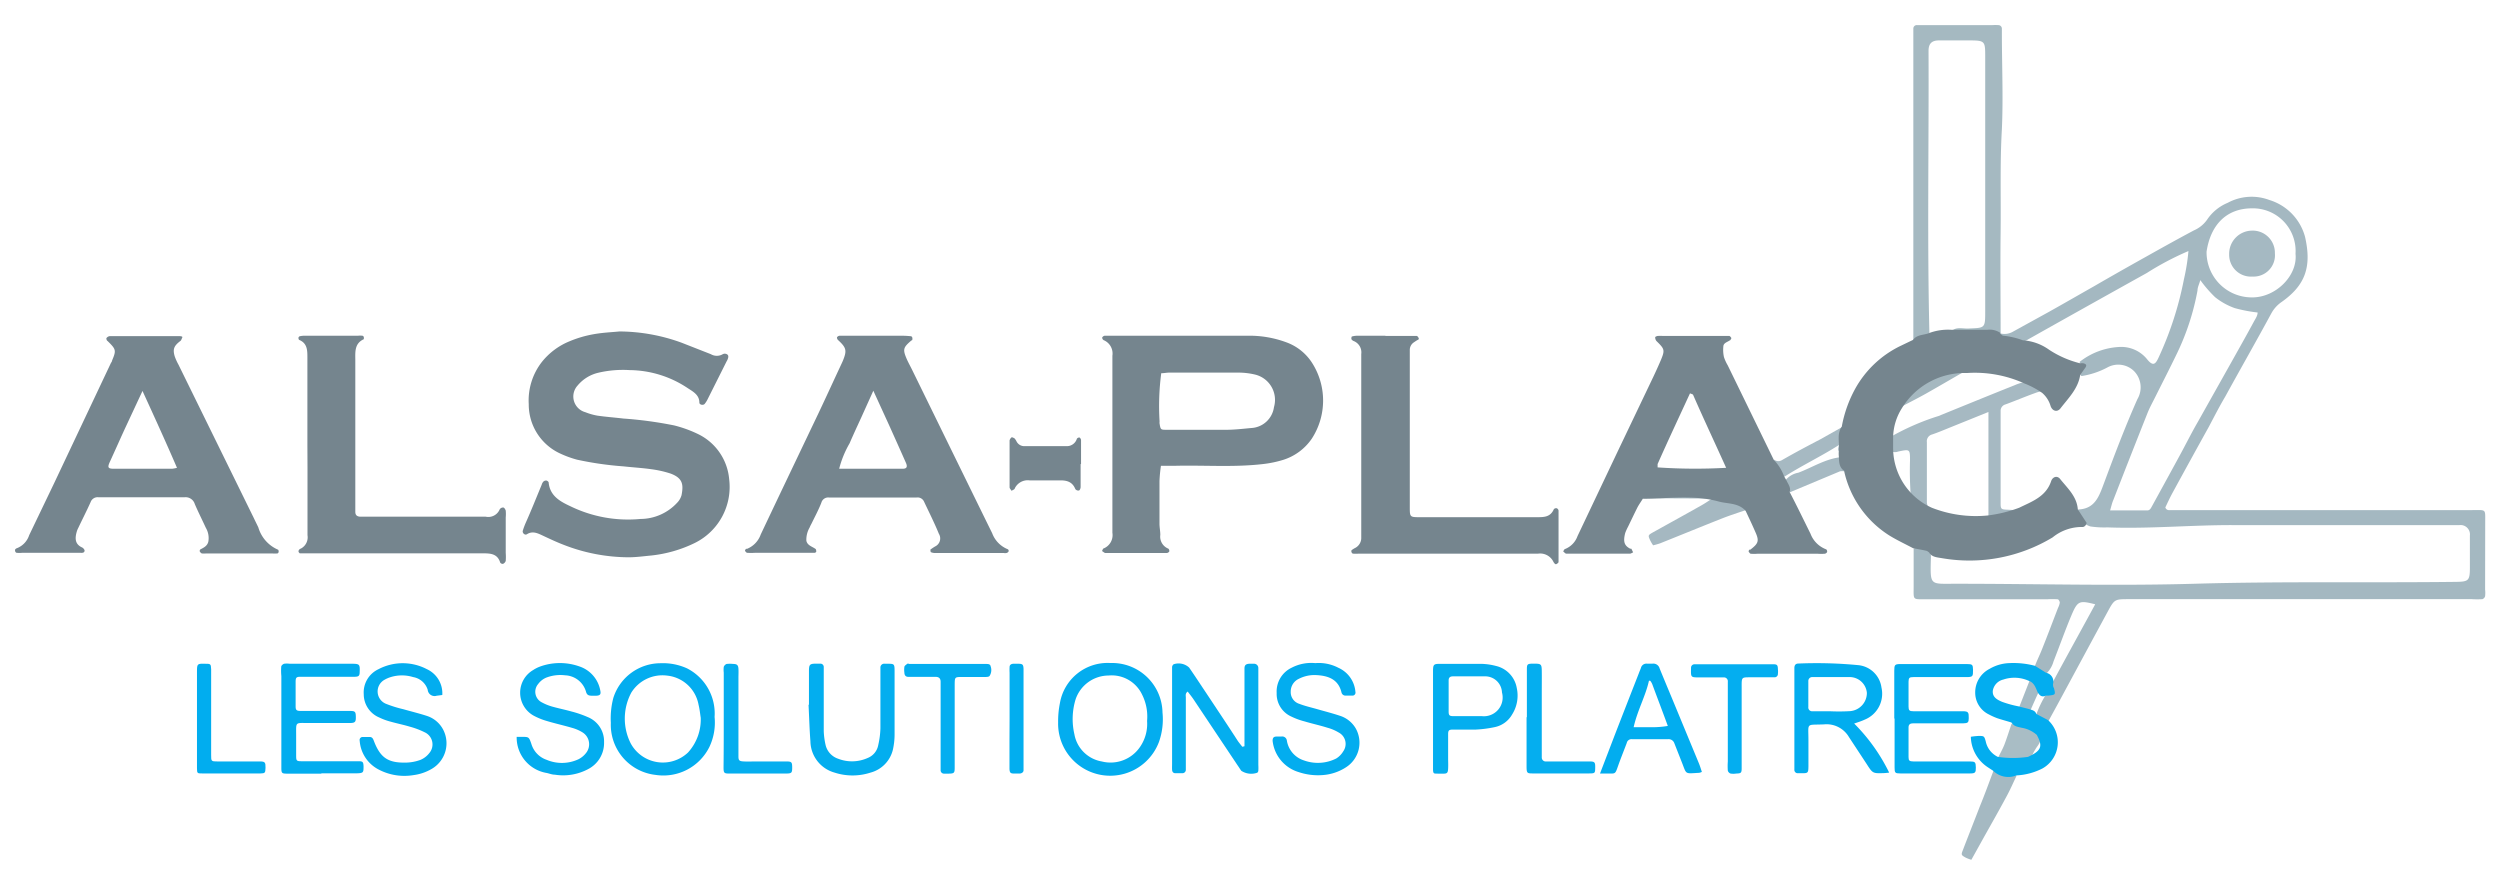 <svg xmlns="http://www.w3.org/2000/svg" viewBox="0 0 240 84.92"><defs><style>.cls-1{fill:#75858e;}.cls-2{fill:#a5b9c1;}.cls-3{fill:#04aeef;}.cls-4{fill:#03adef;}.cls-5{fill:#02adef;}.cls-6{fill:#01adef;}.cls-7{fill:#03aeef;}.cls-8{fill:#04aef0;}.cls-9{fill:#05aeef;}.cls-10{fill:#a5b8c1;}.cls-11{fill:#a5b9c2;}.cls-12{fill:#02aeef;}.cls-13{fill:#a9bdc5;}.cls-14{fill:#a6b9c2;}.cls-15{fill:#a4b8c1;}.cls-16{fill:#a5b8c0;}.cls-17{fill:#a5bac4;}</style></defs><title>logo</title><g id="Calque_3" data-name="Calque 3"><path class="cls-1" d="M59.46,31.82a17.63,17.63,0,0,1,6,1.09L68.24,34a1.13,1.13,0,0,0,1.15,0,.42.42,0,0,1,.38,0c.2.1.16.3.09.48a.93.93,0,0,1-.1.2L67.9,38.39a2.35,2.35,0,0,1-.24.37c-.13.18-.51.11-.52-.1,0-.75-.6-1.06-1.12-1.4a10.2,10.2,0,0,0-5.57-1.73,10.37,10.37,0,0,0-3,.25,3.67,3.67,0,0,0-2,1.23,1.56,1.56,0,0,0,.74,2.56,5.8,5.8,0,0,0,1.15.33c.83.12,1.67.18,2.5.28a38.15,38.15,0,0,1,4.88.66,11.84,11.84,0,0,1,2.25.81A5.32,5.32,0,0,1,70,46a6,6,0,0,1-3.31,6.13,12.53,12.53,0,0,1-4.18,1.2c-.73.07-1.46.17-2.18.17a17.3,17.3,0,0,1-6.2-1.19c-.68-.26-1.34-.57-2-.88-.51-.24-1-.49-1.55-.14-.2.12-.46-.13-.39-.35a7.3,7.3,0,0,1,.31-.82C51,49,51.5,47.75,52,46.54a.8.8,0,0,1,.15-.29.39.39,0,0,1,.28-.12c.09,0,.23.11.24.18.12,1.31,1.12,1.84,2.11,2.3a12.65,12.65,0,0,0,6.71,1.21A4.82,4.82,0,0,0,65,48.27a1.7,1.7,0,0,0,.43-.74c.19-1,.13-1.63-1.06-2.07a10.1,10.1,0,0,0-1.81-.41c-.9-.13-1.82-.18-2.72-.28a31.66,31.66,0,0,1-4.44-.64,9.77,9.77,0,0,1-1.64-.6,5.18,5.18,0,0,1-3-4.73,6,6,0,0,1,1.29-4.09,6.56,6.56,0,0,1,2.61-1.94,10.85,10.85,0,0,1,2.3-.68C57.89,31.92,58.8,31.89,59.46,31.82Z"/><path class="cls-1" d="M29.51,42.69c0-2.78,0-5.56,0-8.34,0-.73,0-1.4-.81-1.73,0,0-.06-.13-.05-.19s.07-.14.13-.15a2,2,0,0,1,.43-.05h5.15a2.12,2.12,0,0,1,.44,0,.2.2,0,0,1,.13.14c0,.06,0,.18,0,.19-.88.4-.83,1.17-.82,1.95,0,4.62,0,9.23,0,13.84,0,.26,0,.52,0,.77s.08.45.44.48H46.62a1.18,1.18,0,0,0,1.35-.7.39.39,0,0,1,.34-.18c.1,0,.21.19.24.3a3.64,3.64,0,0,1,0,.66v3.4a4.92,4.92,0,0,1,0,.77.48.48,0,0,1-.26.28.29.29,0,0,1-.27-.12c-.26-.86-.94-.89-1.67-.89-5.53,0-11.05,0-16.57,0-.33,0-.66,0-1,0,0,0-.1-.09-.12-.15a.26.26,0,0,1,.05-.19.38.38,0,0,1,.18-.12,1.22,1.22,0,0,0,.63-1.28c0-2.16,0-4.32,0-6.48Z"/><path class="cls-1" d="M133,32.25c1,0,2,0,3,0,.07,0,.15.12.19.2s0,.15-.08.18-.25.15-.37.23a.87.87,0,0,0-.4.74c0,.18,0,.37,0,.55v14.5c0,1,0,1,1,1,3.73,0,7.46,0,11.19,0,.69,0,1.31,0,1.64-.77a.31.31,0,0,1,.27-.09.29.29,0,0,1,.18.22c0,1,0,1.9,0,2.85,0,.7,0,1.39,0,2.09,0,.07-.12.16-.2.2s-.14,0-.19-.07a.71.71,0,0,1-.12-.18,1.41,1.41,0,0,0-1.45-.75c-4.65,0-9.29,0-13.94,0h-3.29a3.39,3.39,0,0,1-.55,0,.2.2,0,0,1-.13-.14.22.22,0,0,1,0-.19,2.3,2.3,0,0,1,.37-.23,1.08,1.08,0,0,0,.56-1V34.43c0-.14,0-.29,0-.44a1.17,1.17,0,0,0-.7-1.24.46.46,0,0,1-.25-.2c0-.06,0-.24.07-.25a1.88,1.88,0,0,1,.53-.07H133Z"/><path class="cls-2" d="M185.23,32.27c-.08.06-.16.16-.25.18-.43.09-.87.16-1.3.24q0-12.07,0-24.17c0-1.68,0-3.37,0-5,0-.26,0-.52,0-.77a.33.33,0,0,1,.35-.34h7.25a5.09,5.09,0,0,1,.55,0,.34.34,0,0,1,.35.34c0,.14,0,.29,0,.44,0,3.07.14,6.16,0,9.22-.19,3.3-.08,6.58-.12,9.87s0,6.52,0,9.78h-4.88c.39-.78,1.14-.5,1.74-.52,1.65-.07,1.66,0,1.66-1.66q0-12.19,0-24.39c0-1.56,0-1.61-1.59-1.61h-2.85c-.69,0-1,.31-1,1v.11C185.18,14,185,23.16,185.23,32.27Z"/><path class="cls-3" d="M119.47,71.64V65.06c0-.29,0-.59,0-.88s.1-.44.46-.46h.43a.41.41,0,0,1,.44.4c0,.18,0,.36,0,.55v8.77a4.93,4.93,0,0,1,0,.55.3.3,0,0,1-.1.19,1.74,1.74,0,0,1-1.53-.18c-.13-.17-.24-.36-.37-.54l-4.26-6.38c-.16-.23-.34-.45-.52-.69-.27.19-.17.42-.18.61v6c0,.29,0,.59,0,.88a.33.33,0,0,1-.33.35c-.22,0-.44,0-.66,0s-.32-.13-.33-.34,0-.37,0-.55V64.69c0-.22,0-.44,0-.65a.37.37,0,0,1,.15-.27,1.48,1.48,0,0,1,1.49.32c.56.81,1.1,1.64,1.65,2.46,1,1.51,2,3,3,4.55.14.21.3.39.45.59Z"/><path class="cls-4" d="M49.6,70.74c.16,0,.34,0,.51,0,.65,0,.67,0,.9.67a2.3,2.3,0,0,0,1.46,1.53,3.76,3.76,0,0,0,3.08-.06,2.15,2.15,0,0,0,.74-.63,1.34,1.34,0,0,0-.35-1.93,3.83,3.83,0,0,0-1-.44c-.81-.24-1.63-.42-2.43-.66a6.32,6.32,0,0,1-1.32-.54,2.52,2.52,0,0,1,0-4.36,3.32,3.32,0,0,1,.68-.34,5.58,5.58,0,0,1,3.76,0,3,3,0,0,1,2,2.32c.07.33,0,.47-.39.49h-.33c-.32,0-.56,0-.66-.41a2.17,2.17,0,0,0-2-1.55,3.79,3.79,0,0,0-1.83.23,1.86,1.86,0,0,0-.76.61,1.14,1.14,0,0,0,.38,1.77,4.83,4.83,0,0,0,1,.4c.6.17,1.21.29,1.81.46a10.11,10.11,0,0,1,1.55.53,2.51,2.51,0,0,1,1.59,2.41,2.82,2.82,0,0,1-1.54,2.6,5.08,5.08,0,0,1-3.18.53c-.26,0-.51-.1-.76-.16A3.45,3.45,0,0,1,49.6,70.74Z"/><path class="cls-4" d="M126.27,63.66a4.06,4.06,0,0,1,2.22.45,2.77,2.77,0,0,1,1.63,2.31.29.29,0,0,1-.3.36h-.66a.39.39,0,0,1-.38-.32c-.31-1.26-1.28-1.59-2.41-1.65a3.29,3.29,0,0,0-1.69.36,1.34,1.34,0,0,0-.77,1.23,1.17,1.17,0,0,0,.83,1.17c.54.21,1.12.34,1.68.5.73.21,1.48.4,2.2.64a2.71,2.71,0,0,1,1.52,1.2,2.8,2.8,0,0,1-.94,3.76,4.7,4.7,0,0,1-2.26.74,5.8,5.8,0,0,1-2.27-.29,3.54,3.54,0,0,1-2.5-3c0-.27.09-.41.37-.41H123a.45.45,0,0,1,.54.39A2.39,2.39,0,0,0,125.18,73a3.91,3.91,0,0,0,3.09-.18,2,2,0,0,0,.68-.69,1.23,1.23,0,0,0-.42-1.8,4.29,4.29,0,0,0-1.1-.47c-.73-.23-1.48-.39-2.21-.61a6.71,6.71,0,0,1-1.23-.45,2.38,2.38,0,0,1-1.43-2.27A2.53,2.53,0,0,1,124,64.1,4.07,4.07,0,0,1,126.27,63.66Z"/><path class="cls-4" d="M42.46,66.72l-.54.07a.66.66,0,0,1-.86-.57A1.77,1.77,0,0,0,39.66,65a3.66,3.66,0,0,0-2.15,0,2.94,2.94,0,0,0-.6.26,1.28,1.28,0,0,0,.13,2.3,11.44,11.44,0,0,0,1.66.52c.77.22,1.56.41,2.32.66A2.7,2.7,0,0,1,42.52,70a2.84,2.84,0,0,1-1.07,3.81,4.61,4.61,0,0,1-1.75.6,5.3,5.3,0,0,1-3.3-.51,3.38,3.38,0,0,1-1.87-2.79.29.29,0,0,1,.3-.36h.66c.2,0,.3.11.38.32.62,1.66,1.36,2.18,3.11,2.14a4.33,4.33,0,0,0,1.38-.26,2.09,2.09,0,0,0,.85-.65,1.28,1.28,0,0,0-.44-2,7.66,7.66,0,0,0-1.43-.54c-.59-.18-1.2-.3-1.8-.47a5.89,5.89,0,0,1-1.13-.41,2.42,2.42,0,0,1-1.49-2.23,2.46,2.46,0,0,1,1.42-2.41,5,5,0,0,1,4.64,0A2.55,2.55,0,0,1,42.46,66.72Z"/><path class="cls-5" d="M30.85,74.27H27.56c-.51,0-.55-.05-.55-.58,0-.7,0-1.39,0-2.09V64.9A5.14,5.14,0,0,1,27,64c0-.11.16-.24.27-.28a1.94,1.94,0,0,1,.54,0h5.93c.78,0,.82.05.79.78,0,.37-.09.46-.45.47s-.66,0-1,0H28.86c-.4,0-.47.07-.48.44,0,.8,0,1.61,0,2.41,0,.35.1.43.48.43h4.72c.52,0,.57.08.58.56s-.06.59-.54.6h-4c-1.3,0-1.19-.15-1.19,1.17q0,.93,0,1.86c0,.61,0,.64.61.64,1,0,2,0,3,0h2.41c.38,0,.43.08.45.47,0,.61,0,.67-.67.69H30.85Z"/><path class="cls-6" d="M181.85,69c0-1.54,0-3.08,0-4.61,0-.58.06-.64.61-.64h6.37c.52,0,.57.06.58.55,0,.64,0,.7-.66.7-1.46,0-2.92,0-4.39,0h-.66c-.4,0-.47.07-.48.43,0,.8,0,1.61,0,2.41,0,.36.09.44.47.44h4.72c.54,0,.6.09.59.66,0,.41-.08.49-.53.5h-4.83c-.26,0-.42.11-.42.38,0,1,0,1.9,0,2.85,0,.36.08.42.48.43.8,0,1.6,0,2.41,0h3c.51,0,.56.07.57.57s-.06.58-.55.58h-6.69c-.51,0-.56-.05-.56-.57,0-1.58,0-3.15,0-4.72Z"/><path class="cls-7" d="M77.66,67.65c0-1.06,0-2.12,0-3.19,0-.69.07-.75.75-.75h.33a.32.32,0,0,1,.34.34c0,.29,0,.58,0,.88,0,1.75,0,3.51,0,5.26a7.12,7.12,0,0,0,.17,1.3,1.83,1.83,0,0,0,1.19,1.34,3.67,3.67,0,0,0,2.87-.07,1.64,1.64,0,0,0,1-1.23,8,8,0,0,0,.21-1.62c0-1.68,0-3.36,0-5V64.1a.36.36,0,0,1,.42-.38h.22c.7,0,.72,0,.72.75,0,2,0,4,0,5.93A6.74,6.74,0,0,1,85.71,72a3,3,0,0,1-2.14,2.17,5.57,5.57,0,0,1-3.45,0,3.17,3.17,0,0,1-2.32-3c-.09-1.17-.12-2.34-.18-3.51Z"/><path class="cls-1" d="M103.74,44.55c0,.73,0,1.47,0,2.2,0,.12-.07.31-.16.34a.37.37,0,0,1-.35-.14c-.3-.75-.9-.86-1.61-.83-.92,0-1.83,0-2.75,0a1.38,1.38,0,0,0-1.45.76c0,.1-.2.16-.31.24-.06-.11-.19-.22-.19-.34,0-.91,0-1.83,0-2.74,0-.59,0-1.18,0-1.76a.52.52,0,0,1,.22-.31s.18.06.26.12a1.27,1.27,0,0,1,.18.27.83.83,0,0,0,.8.47h4a1,1,0,0,0,1-.71.29.29,0,0,1,.25-.12.33.33,0,0,1,.15.25c0,.76,0,1.53,0,2.3Z"/><path class="cls-8" d="M167.2,69.59c0,1.39,0,2.78,0,4.17,0,.44-.07.49-.52.5a1.68,1.68,0,0,1-.55,0,.42.42,0,0,1-.26-.28,6.27,6.27,0,0,1,0-.87v-7c0-.22,0-.44,0-.66a.37.37,0,0,0-.39-.42H164c-.29,0-.59,0-.88,0-.82,0-.8,0-.78-.91a.33.33,0,0,1,.34-.35h7.57c.36,0,.42.09.43.48a2.14,2.14,0,0,1,0,.44.32.32,0,0,1-.35.33q-1.16,0-2.31,0c-.83,0-.82,0-.82.88,0,1.25,0,2.49,0,3.74Z"/><path class="cls-8" d="M91.65,69.65c0,1.35,0,2.71,0,4.06,0,.5-.06.55-.58.56l-.44,0a.32.32,0,0,1-.33-.34c0-.29,0-.59,0-.88V66.22c0-.26,0-.52,0-.77s-.1-.46-.45-.47c-.58,0-1.17,0-1.76,0h-.87c-.28,0-.39-.15-.4-.41a1.94,1.94,0,0,1,0-.54c0-.11.16-.21.26-.29s.15,0,.22,0h7.36c.18,0,.4,0,.44.22a1.05,1.05,0,0,1-.1.93c-.07.09-.26.1-.4.1H92.4c-.74,0-.74,0-.75.71,0,1.06,0,2.13,0,3.19v.77Z"/><path class="cls-9" d="M69.48,68.84V64.57a2.47,2.47,0,0,1,0-.55.5.5,0,0,1,.27-.28,2.79,2.79,0,0,1,.65,0c.35,0,.47.12.49.45s0,.58,0,.87q0,3.51,0,7c0,.18,0,.37,0,.55,0,.41.09.47.55.49s.66,0,1,0h3.07c.49,0,.54.08.54.59s-.06.56-.57.57H70c-.49,0-.54-.06-.54-.59C69.48,72.06,69.48,70.45,69.48,68.84Z"/><path class="cls-9" d="M146.58,68.85c0-1.54,0-3.07,0-4.61,0-.46.06-.51.49-.53h.22c.65,0,.71.06.72.67s0,1.47,0,2.2v5.48c0,.22,0,.44,0,.66a.38.38,0,0,0,.43.38h4.16c.49,0,.55.08.54.59s0,.56-.57.56h-5.48c-.48,0-.53-.06-.54-.59V68.85Z"/><path class="cls-6" d="M20.27,68.42c0,1.36,0,2.71,0,4.06,0,.6,0,.62.63.62h3.29c.26,0,.51,0,.77,0,.48,0,.54.09.53.61s-.07.52-.48.54h-5.6c-.46,0-.5,0-.5-.51,0-1.68,0-3.36,0-5V64.42c0-.69.05-.72.76-.7.54,0,.58,0,.6.53,0,.22,0,.44,0,.66v3.51Z"/><path class="cls-10" d="M157.75,47.83a1.51,1.51,0,0,1,.49-.17c1.9,0,3.8-.1,5.7,0,.93.06,1.87.16,2.82.16a.5.5,0,0,1,.49.35c.12.27.25.53.37.79-.75.26-1.51.5-2.25.79-2,.79-4,1.61-6,2.41a6.94,6.94,0,0,1-.67.19,3.35,3.35,0,0,1-.27-.45c-.24-.52-.23-.52.3-.82,1.53-.85,3.06-1.69,4.58-2.55.31-.17.6-.37,1.07-.67Z"/><path class="cls-11" d="M191.37,74l2.23.45c-.33.69-.63,1.39-1,2.06-.67,1.25-1.37,2.48-2.06,3.71l-1.29,2.32a4.23,4.23,0,0,1-.51-.19c-.47-.26-.49-.28-.3-.75.53-1.39,1.08-2.77,1.61-4.15C190.51,76.33,190.93,75.18,191.37,74Z"/><path class="cls-12" d="M96.92,69V64.58a4.87,4.87,0,0,1,0-.54c0-.22.16-.31.36-.32h.44c.45,0,.52.07.54.48,0,.15,0,.29,0,.44V73.4c0,.19,0,.37,0,.55s-.17.3-.37.31h-.55c-.34,0-.42-.09-.43-.48,0-.87,0-1.75,0-2.62Z"/><path class="cls-13" d="M194.9,73a3.7,3.7,0,0,1-3.08-.27c.2-.41.43-.81.6-1.24.25-.66.46-1.34.69-2,.34.07.7.11,1,.21.6.18,1.26.23,1.63.85s-.14,1-.35,1.4A4.61,4.61,0,0,0,194.9,73Z"/><path class="cls-14" d="M176.84,41v2.46c-.56-.13-.35-.47-.3-.74-1.7,1.09-3.63,2-5.39,3.14a18,18,0,0,1-.87-1.76.66.66,0,0,0,.79.07c1.22-.7,2.46-1.36,3.69-2Z"/><path class="cls-14" d="M176.83,43.88a3.76,3.76,0,0,0,.23,1.37,1.24,1.24,0,0,0-.43,0l-4.78,2-.49-1.09a2.08,2.08,0,0,1,1.28-.78C174,44.87,175.31,44,176.83,43.88Z"/><path class="cls-15" d="M238.58,50.18c0-1.36.13-1.21-1.26-1.21H208.46c-.2,0-.45.07-.59-.25.2-.42.41-.88.65-1.33q1.75-3.21,3.53-6.42c.53-1,1-1.93,1.57-2.89,1.47-2.68,3-5.36,4.43-8a3.15,3.15,0,0,1,1-1.1c2.24-1.59,2.89-3.33,2.24-6.22a5.08,5.08,0,0,0-3.43-3.56,4.83,4.83,0,0,0-4,.27,4.42,4.42,0,0,0-2,1.65,3,3,0,0,1-1.25,1c-1.54.82-3.07,1.67-4.6,2.53q-2.53,1.41-5,2.84c-1.43.81-2.85,1.63-4.28,2.43l-3.45,1.9A1.63,1.63,0,0,1,192,32c.44.94,1.37.59,2.09.81a1.51,1.51,0,0,0,.61-.23q5.69-3.2,11.39-6.37a28,28,0,0,1,4-2.11,19.31,19.31,0,0,1-.43,2.7,32.45,32.45,0,0,1-2.42,7.49c-.29.64-.52.93-1.1.22a3.2,3.2,0,0,0-2.71-1.2,6.7,6.7,0,0,0-3.81,1.45c.45.39-.29,1,.21,1.34a7.73,7.73,0,0,0,2.47-.82,2.16,2.16,0,0,1,2.61.39,2.23,2.23,0,0,1,.28,2.65C204,41,203,43.65,202,46.34c-.47,1.24-.84,2.51-2.49,2.57,0,0,0,.05-.07.07a1.75,1.75,0,0,0,1.24,1.56,9,9,0,0,0,1.64.09c4,.15,8-.23,12.06-.22q10.26,0,20.52,0l1.21,0a.9.9,0,0,1,1,1c0,1,0,2,0,3,0,1.35-.09,1.44-1.43,1.45-8.33.1-16.67-.06-25,.18-7.64.22-15.29,0-22.93,0-2.47,0-2.45.23-2.39-2.35a3.15,3.15,0,0,0,0-.44c-.31-.87-1-.81-1.65-.59V56.3c0,1.36-.13,1.22,1.24,1.23h11.59a8.19,8.19,0,0,1,1,0c.08,0,.2.21.2.32a1.7,1.7,0,0,1-.17.51c-.51,1.32-1,2.63-1.55,4-.21.53-.45,1-.67,1.58.13.65.6.73,1.14.68a2.58,2.58,0,0,0,.65-1.13c.58-1.47,1.1-2.95,1.71-4.4s.78-1.45,2.29-1.08c-1.38,2.55-2.78,5.06-4.14,7.6,0,.48-.12.94-.64,1.15a10.14,10.14,0,0,0-.87,1.82.93.93,0,0,0,1.18.61c.38-.7.77-1.4,1.15-2.11L201,61.19l1.3-2.4c.69-1.27.69-1.27,2.08-1.27h32.93a8.19,8.19,0,0,0,1,0,.43.43,0,0,0,.26-.28,2.81,2.81,0,0,0,0-.65ZM216.2,20a4.1,4.1,0,0,1,4.17,4.37c.22,2.08-1.9,4.22-4.22,4.18a4.34,4.34,0,0,1-4.32-4.39C212.21,21.62,213.71,20,216.2,20ZM206.14,49c-1.16,0-2.32,0-3.57,0,.12-.41.19-.73.31-1q1.62-4.17,3.27-8.32c.2-.51.47-1,.71-1.48.7-1.4,1.42-2.8,2.1-4.21a23.65,23.65,0,0,0,2-6.1c0-.31.17-.62.27-1a12.14,12.14,0,0,0,1.42,1.64,6.49,6.49,0,0,0,1.89,1.05,14.17,14.17,0,0,0,2.19.42c0,.32-.21.6-.37.9-.69,1.28-1.41,2.55-2.12,3.82L211,40.49c-.58,1-1.14,2.12-1.71,3.17-.89,1.64-1.78,3.26-2.68,4.9C206.5,48.75,206.41,49,206.14,49Z"/><path class="cls-1" d="M125.89,34.73a4.93,4.93,0,0,0-2.38-1.86,10.21,10.21,0,0,0-3.75-.64c-4.36,0-8.71,0-13.07,0-.22,0-.44,0-.65,0a.35.35,0,0,0-.23.17.3.3,0,0,0,.13.25,1.39,1.39,0,0,1,.85,1.5q0,8.52,0,17a1.38,1.38,0,0,1-.84,1.5c-.07,0-.1.16-.16.25.12.06.23.19.34.19H112c.09,0,.22-.08.25-.15a.29.29,0,0,0-.09-.27,1.24,1.24,0,0,1-.77-1.32c0-.36-.08-.72-.08-1.09,0-1.35,0-2.71,0-4.06a13.85,13.85,0,0,1,.14-1.48l1.24,0c2.85-.08,5.71.16,8.55-.17a10.6,10.6,0,0,0,2-.42,5.22,5.22,0,0,0,2.68-2A6.71,6.71,0,0,0,125.89,34.73Zm-3.59,4.36a2.32,2.32,0,0,1-2.18,2c-.76.07-1.52.16-2.29.17-1.93,0-3.87,0-5.81,0-.59,0-.6,0-.7-.59a.8.8,0,0,1,0-.21,24,24,0,0,1,.16-4.63c.27,0,.52-.06.77-.06,2.23,0,4.46,0,6.69,0a7,7,0,0,1,1.51.18A2.5,2.5,0,0,1,122.3,39.09Z"/><path class="cls-1" d="M26.69,52.77a3.35,3.35,0,0,1-1.89-2.14c-.14-.3-.29-.59-.43-.89L17.13,35a5.17,5.17,0,0,1-.36-.8c-.2-.69-.07-1,.55-1.47.09-.07.12-.22.18-.33s-.18-.13-.27-.13c-.33,0-.66,0-1,0-1.9,0-3.8,0-5.7,0a.47.47,0,0,0-.32.2s0,.2.11.26c.83.81.85.9.44,1.88,0,.1-.1.2-.14.3L5.2,46.38l-2.4,5a2,2,0,0,1-1.16,1.24.38.38,0,0,0-.18.12.26.26,0,0,0,0,.19.2.2,0,0,0,.13.14,3.31,3.31,0,0,0,.55,0H7.37c.11,0,.22,0,.33,0s.41.05.42-.21c0-.1-.13-.25-.23-.3-.7-.31-.72-.88-.5-1.59a1.94,1.94,0,0,1,.13-.3c.39-.83.81-1.64,1.18-2.47a.71.71,0,0,1,.77-.46h4.17c1.35,0,2.71,0,4.06,0a.92.92,0,0,1,1,.65c.33.77.71,1.52,1.06,2.28A1.94,1.94,0,0,1,20,52c-.1.41-.43.57-.76.74a.21.21,0,0,0-.07.18.45.45,0,0,0,.2.21,2,2,0,0,0,.43,0H26.1a3.29,3.29,0,0,0,.54,0,.19.19,0,0,0,.11-.15C26.76,52.9,26.73,52.78,26.69,52.77ZM16.52,45H10.93c-.56,0-.63-.12-.39-.65.46-1,.93-2.06,1.4-3.09l1.74-3.73c1.19,2.6,2.26,4.94,3.31,7.38A3.1,3.1,0,0,1,16.52,45Z"/><path class="cls-1" d="M96.73,52.72a2.65,2.65,0,0,1-1.48-1.53l-.63-1.28q-3.5-7.14-7-14.29c-.17-.36-.37-.71-.54-1.08-.44-1-.39-1.17.42-1.86,0,0,.07,0,.08-.06a.39.39,0,0,0,0-.2c0-.06-.08-.14-.12-.14a8.46,8.46,0,0,0-.87-.05H81.36c-.25,0-.51,0-.76,0a.36.36,0,0,0-.25.15.34.34,0,0,0,.11.27c.8.74.86,1,.45,2l-.09.2c-.76,1.62-1.5,3.25-2.27,4.87-1.84,3.86-3.69,7.72-5.52,11.59a2.31,2.31,0,0,1-1.32,1.38.16.16,0,0,0-.1,0s-.1.14-.09.18.13.19.2.2a6.52,6.52,0,0,0,.77,0h4.94l.77,0c.06,0,.16-.07.16-.11s0-.23-.08-.27c-.32-.23-.77-.32-.87-.78a2.34,2.34,0,0,1,.31-1.26,3.49,3.49,0,0,1,.19-.39c.32-.66.67-1.31.94-2a.68.68,0,0,1,.73-.5H88a.68.68,0,0,1,.71.4c.47,1,1,2.05,1.42,3.08a.85.85,0,0,1-.36,1.22,5,5,0,0,0-.45.3s0,.23.05.25a1,1,0,0,0,.42.08h6.59a.52.52,0,0,0,.22,0c.09,0,.21-.1.23-.17S96.8,52.74,96.73,52.72ZM86.65,45H80.56a9.62,9.62,0,0,1,1-2.44c.36-.84.75-1.67,1.13-2.5l1.15-2.55,1.51,3.3c.54,1.2,1.08,2.4,1.61,3.6C87.14,44.81,87.06,45,86.65,45Z"/><path class="cls-1" d="M175.32,52.74a2.57,2.57,0,0,1-1.51-1.5c-.66-1.33-1.31-2.68-2-4,.14-.44-.15-.76-.31-1.12l-.22-.38a4.56,4.56,0,0,0-1-1.6l-4.42-9.07a4,4,0,0,1-.36-.79,3.15,3.15,0,0,1-.06-1c0-.35.36-.43.6-.59l.09-.05c0-.06.1-.15.08-.19s-.13-.2-.2-.2c-1,0-2,0-3,0h-3.4a3.2,3.2,0,0,0-.44,0c-.1,0-.27.08-.27.12a.55.55,0,0,0,.12.37c.78.76.82.86.44,1.79-.23.54-.47,1.07-.72,1.6l-3.4,7.12-3.9,8.22a2.08,2.08,0,0,1-1.18,1.23c-.08,0-.13.15-.2.23.1.07.2.22.3.22,1.14,0,2.27,0,3.41,0h2.74a1.11,1.11,0,0,0,.27-.13c-.06-.11-.11-.23-.17-.34a.16.16,0,0,0-.1,0c-.59-.3-.7-.69-.49-1.51a4.59,4.59,0,0,1,.27-.6c.3-.62.6-1.25.91-1.87.15-.28.34-.54.51-.82,2.42,0,4.84-.4,7.26.26.9.25,1.9.11,2.61.9.31.66.62,1.31.92,2,.4.88.33,1.12-.47,1.73,0,0-.08,0-.09,0s-.09.14-.07.18.12.2.2.21a4.66,4.66,0,0,0,.65,0h5.79a4.85,4.85,0,0,0,.66,0,.31.31,0,0,0,.23-.16A.27.27,0,0,0,175.32,52.74Zm-16.19-7.87c0-.11,0-.23,0-.32,1-2.26,2.06-4.51,3.11-6.79.13.06.27.08.3.15,1,2.29,2.08,4.58,3.17,7A53.1,53.1,0,0,1,159.13,44.87Z"/><path class="cls-14" d="M190.89,49.81c0-1,0-2,0-3.07,0-2,0-4,0-6V39.55L187.3,41c-.6.24-1.2.5-1.82.71a.67.67,0,0,0-.5.74c0,1.93,0,3.87,0,5.8a2.42,2.42,0,0,0,.22.71c-.07,0-.16,0-.21,0l-1.55-1.28a33,33,0,0,1-.08-3.45c0-1.12,0-1.12-1.14-.88a.83.83,0,0,1-.72-.06c0-.45,0-.9,0-1.35a23.3,23.3,0,0,1,4.59-2c2.46-1,4.91-2,7.41-3a4.55,4.55,0,0,1,1.15-.31l1.56.86c-.28.08-.57.14-.83.24-1,.36-1.89.74-2.84,1.09a.63.63,0,0,0-.48.64v.11c0,2.92,0,5.84,0,8.76,0,.54.06.58.65.6L194,49a6.19,6.19,0,0,1-1.88.61A8.23,8.23,0,0,1,190.89,49.81Z"/><path class="cls-16" d="M188.75,35.57c-1.29.74-2.57,1.49-3.86,2.22-.82.46-1.66.88-2.49,1.32A7.25,7.25,0,0,1,188.75,35.57Z"/><path class="cls-5" d="M178,69.46c.35-.12.7-.23,1-.37A2.68,2.68,0,0,0,180.62,66a2.49,2.49,0,0,0-2.17-2.14,41.54,41.54,0,0,0-5.8-.16c-.27,0-.38.15-.39.41v9.22c0,.18,0,.36,0,.54a.32.32,0,0,0,.32.36l.32,0c.66,0,.7,0,.71-.65,0-.84,0-1.68,0-2.53,0-1.73-.26-1.43,1.5-1.51a2.49,2.49,0,0,1,2.39,1.22l1.69,2.57c.59.92.59.92,1.64.89a5.24,5.24,0,0,0,.53-.05A17.51,17.51,0,0,0,178,69.46Zm-2.37-1.18v0c-.55,0-1.09,0-1.64,0a.36.36,0,0,1-.39-.41V65.39A.37.37,0,0,1,174,65c1.17,0,2.34,0,3.5,0a1.66,1.66,0,0,1,1.72,1.52,1.75,1.75,0,0,1-1.62,1.75A18.48,18.48,0,0,1,175.66,68.28Z"/><path class="cls-4" d="M111.6,68.4a4.84,4.84,0,0,0-5-4.75,4.64,4.64,0,0,0-4.85,3.86,8.85,8.85,0,0,0-.17,1.85,5,5,0,0,0,9.69,1.84A6.53,6.53,0,0,0,111.6,68.4Zm-2.16,3.31a3.42,3.42,0,0,1-3.67,1.39,3.22,3.22,0,0,1-2.63-2.62,6.47,6.47,0,0,1,.12-3.35,3.36,3.36,0,0,1,3.16-2.28,3.23,3.23,0,0,1,3.22,1.83,4.68,4.68,0,0,1,.48,2.53A3.9,3.9,0,0,1,109.44,71.71Z"/><path class="cls-4" d="M68.6,68.82a4.57,4.57,0,0,0,0-.66,4.86,4.86,0,0,0-2.65-4,5.61,5.61,0,0,0-2.55-.49A4.76,4.76,0,0,0,58.88,67a7.75,7.75,0,0,0-.24,2.39,4.84,4.84,0,0,0,4.29,5,4.93,4.93,0,0,0,5.17-2.68A5.46,5.46,0,0,0,68.6,68.82Zm-2.55,3.42a3.51,3.51,0,0,1-5.51-.89,5.29,5.29,0,0,1,.06-4.85,3.52,3.52,0,0,1,3.46-1.64,3.42,3.42,0,0,1,3,2.79c.11.45.16.93.21,1.26A4.7,4.7,0,0,1,66.05,72.24Z"/><path class="cls-17" d="M193.77,68.07l1.12-2.86c.61.13.79.58.86,1.13-.3.66-.6,1.33-.89,2A2,2,0,0,1,193.77,68.07Z"/><path class="cls-3" d="M145.61,66.05a2.63,2.63,0,0,0-2-2.12,6,6,0,0,0-1.4-.2c-1.32,0-2.64,0-4,0-.56,0-.63.07-.64.64,0,1.53,0,3.07,0,4.61v3.3c0,.51,0,1,0,1.53s.11.44.46.46h.55c.35,0,.42-.09.44-.48s0-.66,0-1c0-.76,0-1.53,0-2.3,0-.37.08-.45.46-.45.73,0,1.46,0,2.19,0a11.3,11.3,0,0,0,1.84-.24,2.49,2.49,0,0,0,1.64-1.19A3.39,3.39,0,0,0,145.61,66.05Zm-3.35,2.7c-.91,0-1.82,0-2.73,0-.38,0-.46-.08-.46-.44,0-1,0-2,0-3,0-.27.15-.38.41-.38h1.64c.51,0,1,0,1.53,0a1.61,1.61,0,0,1,1.54,1.55A1.8,1.8,0,0,1,142.26,68.75Z"/><path class="cls-5" d="M163.09,73.27l-2.64-6.38c-.38-.91-.76-1.82-1.13-2.73a.62.62,0,0,0-.67-.45h-.55a.54.54,0,0,0-.57.41c-.06.17-.14.34-.2.51q-1.14,2.91-2.27,5.82l-1.46,3.81h.72c.76,0,.73.08,1-.69s.57-1.5.85-2.25a.46.46,0,0,1,.48-.36q1.76,0,3.51,0a.58.58,0,0,1,.58.4l.72,1.83c.47,1.18.24,1.08,1.66,1a.8.8,0,0,0,.26-.09C163.3,73.87,163.21,73.56,163.09,73.27Zm-4.64-3.46h-1.62c.36-1.61,1.15-3,1.47-4.46.1,0,.15,0,.17.07a1.17,1.17,0,0,1,.15.27c.49,1.33,1,2.65,1.49,4A8.61,8.61,0,0,1,158.45,69.81Z"/><path class="cls-11" d="M218.39,24.32a2.05,2.05,0,0,1-2.15,2.23A2.09,2.09,0,0,1,214,24.42a2.22,2.22,0,0,1,2.17-2.28A2.13,2.13,0,0,1,218.39,24.32Z"/><path class="cls-4" d="M197.09,65.66c0,.13,0,.27.09.4.16.64.16.64-.56.72l-.21,0c-.39.18-.6,0-.8-.33-.19-.45-.34-.93-.87-1.1a3.34,3.34,0,0,0-2.43-.11,1.32,1.32,0,0,0-1,1.07c-.06.61.42.87.9,1.07a10.4,10.4,0,0,0,1.57.43c.35.1.71.17,1.07.28s.52.16.64.45l1.12.59a2.88,2.88,0,0,1-.53,4.64,6.13,6.13,0,0,1-2.51.67,2.07,2.07,0,0,1-2.23-.45l-.55-.36a3.59,3.59,0,0,1-1.59-2.9,6.85,6.85,0,0,1,.75-.08c.5,0,.54,0,.68.52a2.14,2.14,0,0,0,1.16,1.49,10.07,10.07,0,0,0,2.9,0c1.27-.58,1.45-1,.84-2.11a2.88,2.88,0,0,0-1.43-.68c-.38-.09-.78-.13-1-.51-.45-.14-.91-.26-1.36-.41a6.33,6.33,0,0,1-.8-.36,2.32,2.32,0,0,1-1.32-2.11A2.53,2.53,0,0,1,191,64.21a4,4,0,0,1,1.87-.55,8,8,0,0,1,2.49.26l1.07.67A.85.85,0,0,1,197.09,65.66Z"/><path class="cls-1" d="M192,32c.11.08.21.23.32.23a7.57,7.57,0,0,1,1.88.44,4.85,4.85,0,0,1,2.52.91,9.65,9.65,0,0,0,2.94,1.29c.11,0,.22,0,.32,0,.31.07.37.2.21.43l-.49.69c-.2,1.33-1.14,2.23-1.9,3.22-.3.38-.76.27-.94-.22a2.63,2.63,0,0,0-.81-1.27,8.24,8.24,0,0,0-1.71-.91,11.52,11.52,0,0,0-5.52-1,7.06,7.06,0,0,0-6.24,3.38,5.41,5.41,0,0,0-.84,2.76c0,.38,0,.77,0,1.15a6.29,6.29,0,0,0,3.73,5.65,11.58,11.58,0,0,0,5.31.74,13,13,0,0,0,3.07-.75c1.22-.6,2.56-1.05,3.06-2.55.14-.41.57-.57.86-.21.71.89,1.61,1.68,1.7,2.92l.85,1.3c-.06.24-.23.42-.46.39a4.45,4.45,0,0,0-2.81,1,15.43,15.43,0,0,1-10.59,2c-.47-.08-1-.1-1.26-.54a.79.79,0,0,0-.25-.17c-.43-.1-.86-.17-1.29-.25-.77-.41-1.57-.78-2.31-1.24a9.79,9.79,0,0,1-4.32-6.2c-.48-.33-.48-.85-.5-1.35a2.81,2.81,0,0,1,0-.58c.08-.77-.22-1.59.28-2.3a12,12,0,0,1,1.3-3.66,9.9,9.9,0,0,1,4.27-4.06l1.27-.61c.4-.55,1.08-.44,1.61-.68a5.23,5.23,0,0,1,2.07-.29c1.16,0,2.31,0,3.46,0a1.8,1.8,0,0,1,1.23.29Z"/></g></svg>